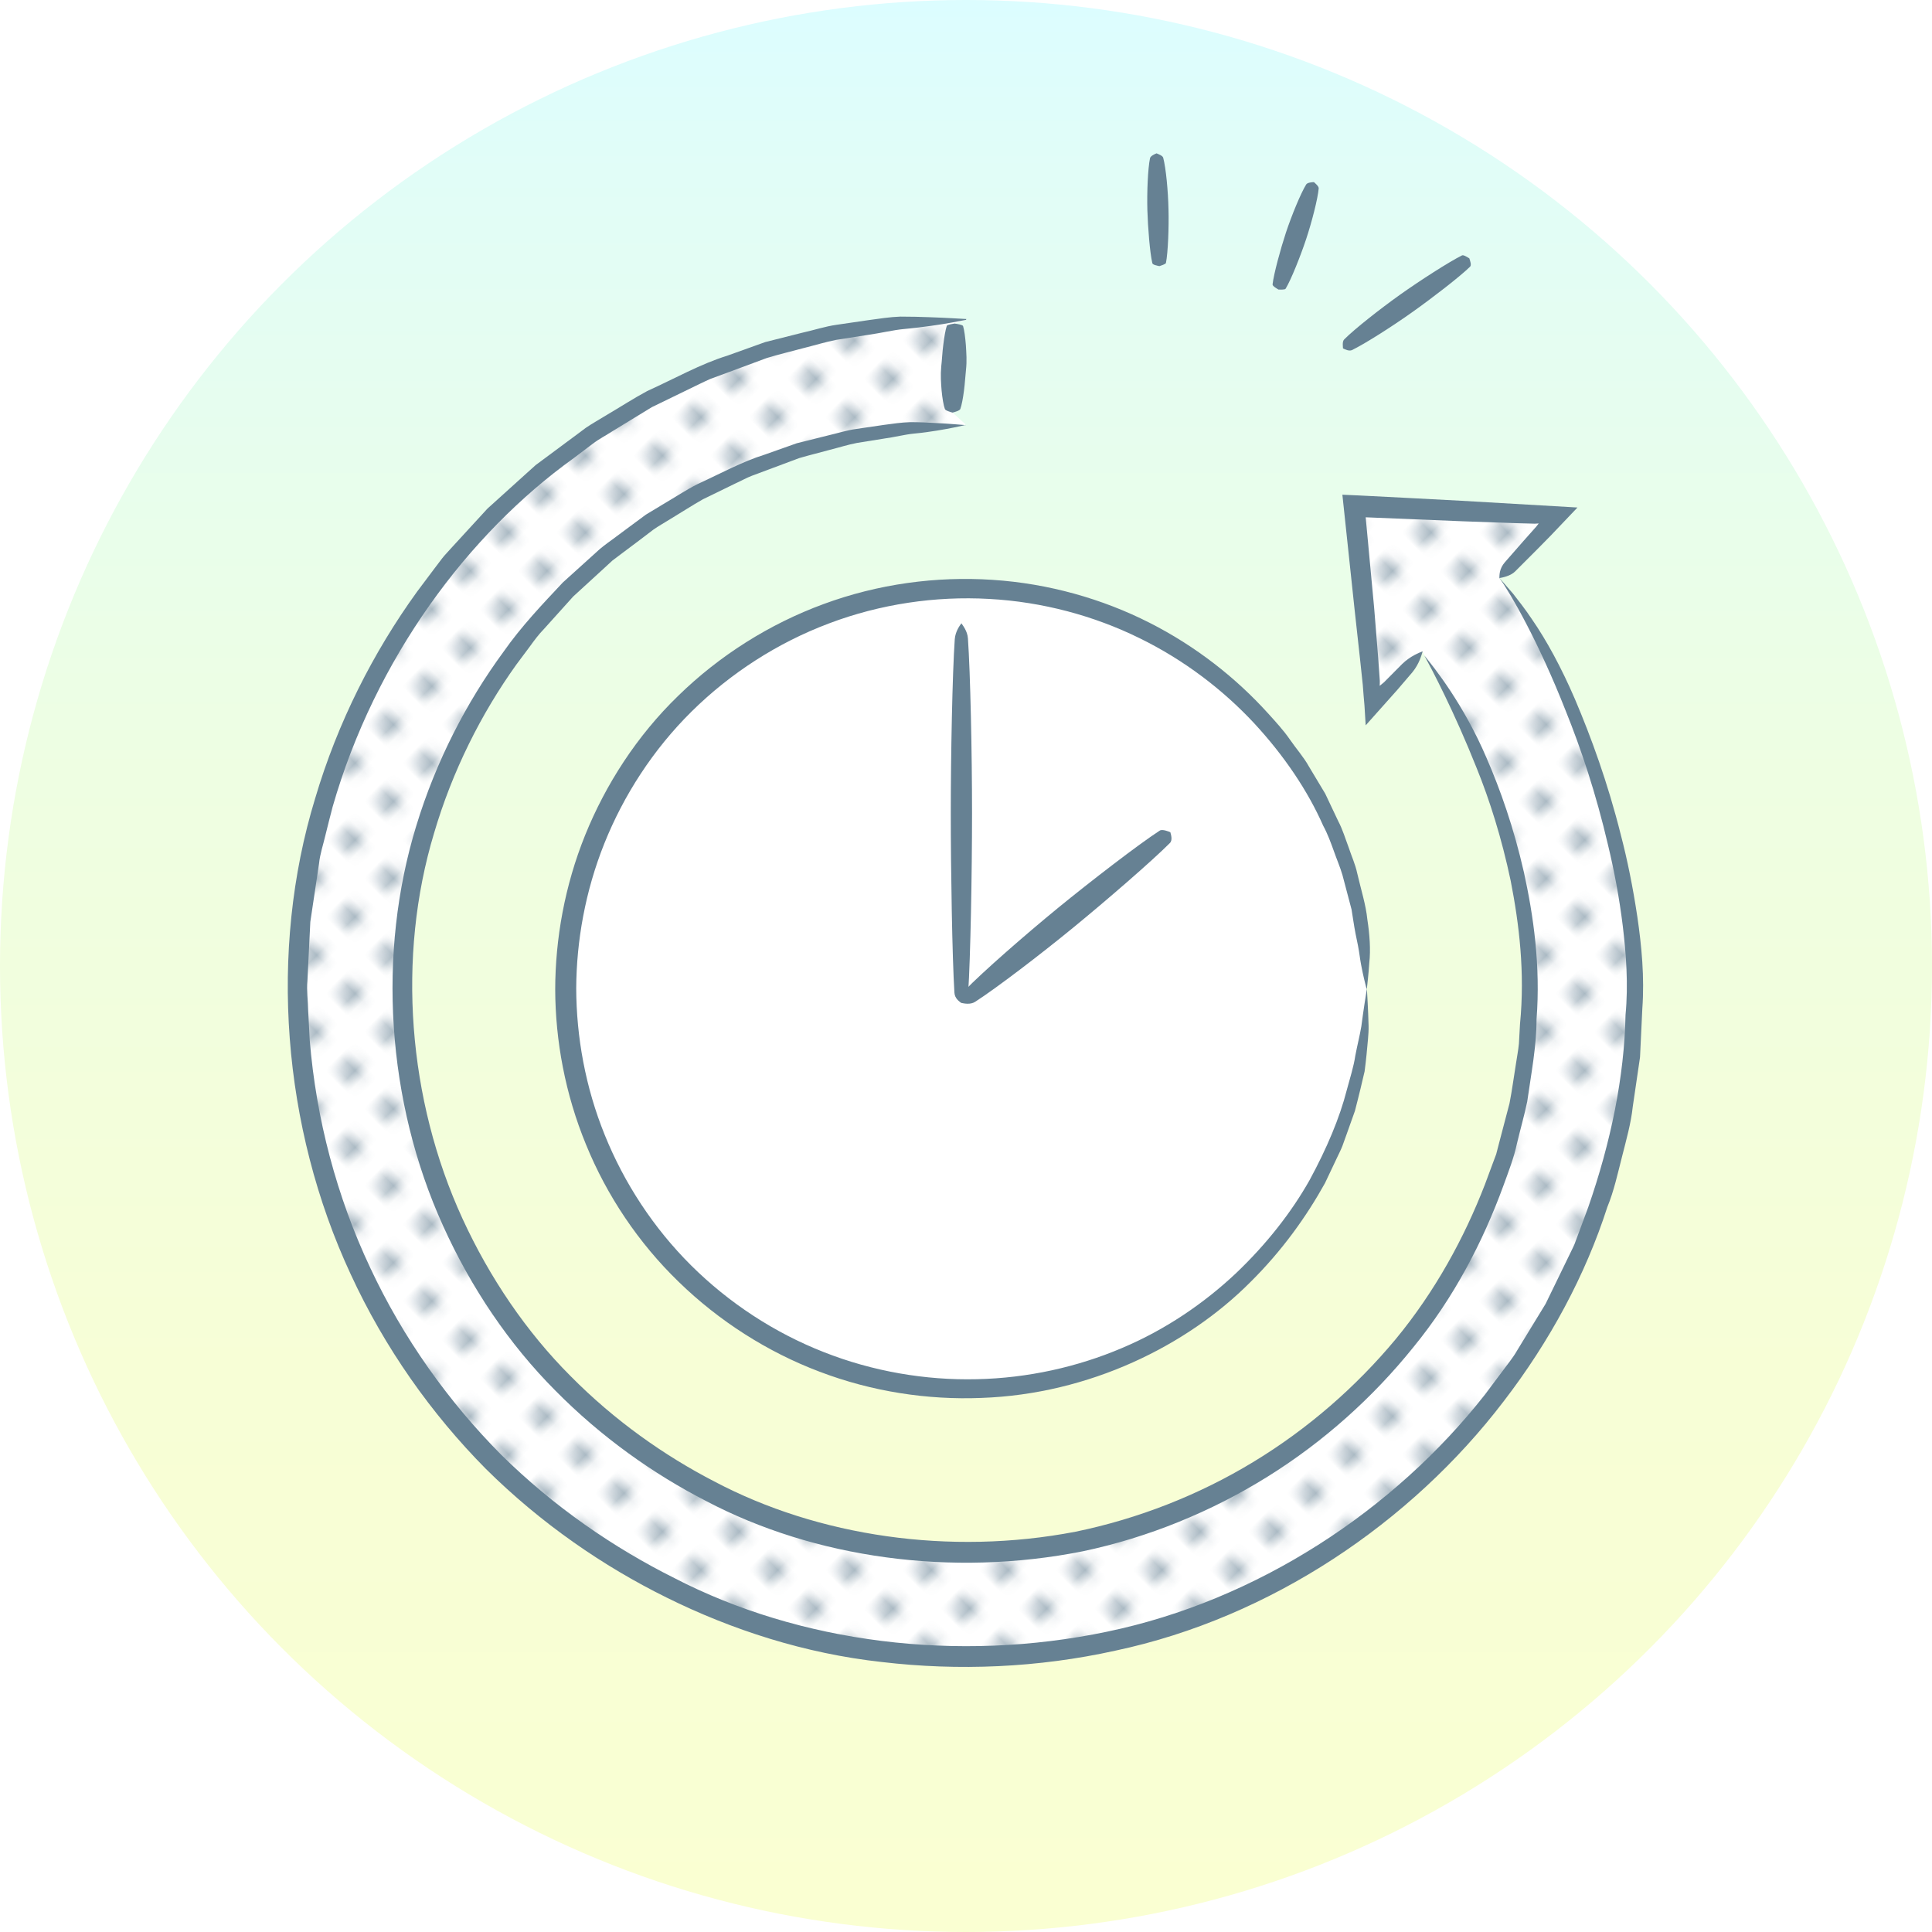 <?xml version="1.0" encoding="UTF-8"?>
<svg id="_レイヤー_2" data-name="レイヤー 2" xmlns="http://www.w3.org/2000/svg" xmlns:xlink="http://www.w3.org/1999/xlink" viewBox="0 0 160 160">
  <defs>
    <style>
      .cls-1 {
        fill: none;
      }

      .cls-1, .cls-2, .cls-3, .cls-4, .cls-5, .cls-6 {
        stroke-width: 0px;
      }

      .cls-2 {
        fill: url(#_名称未設定グラデーション_35);
      }

      .cls-3 {
        fill: url(#_新規パターン_6);
        opacity: .5;
      }

      .cls-4 {
        fill: #557387;
      }

      .cls-5 {
        fill: #fff;
      }

      .cls-6 {
        fill: #668193;
      }
    </style>
    <linearGradient id="_名称未設定グラデーション_35" data-name="名称未設定グラデーション 35" x1="80" y1="160" x2="80" y2="0" gradientUnits="userSpaceOnUse">
      <stop offset="0" stop-color="#faffd2"/>
      <stop offset=".29" stop-color="#f7fed6"/>
      <stop offset=".6" stop-color="#eefee2"/>
      <stop offset=".91" stop-color="#e1fdf7"/>
      <stop offset="1" stop-color="#dcfdff"/>
    </linearGradient>
    <pattern id="_新規パターン_6" data-name="新規パターン 6" x="0" y="0" width="4.5" height="4.5" patternTransform="translate(-4266.27 -2810.17) rotate(-45) scale(.9)" patternUnits="userSpaceOnUse" viewBox="0 0 4.5 4.5">
      <g>
        <rect class="cls-1" width="4.5" height="4.5"/>
        <circle class="cls-4" cx="2.25" cy="2.25" r="1.06"/>
      </g>
    </pattern>
  </defs>
  <g id="_レイヤー_1-2" data-name="レイヤー 1">
    <circle class="cls-2" cx="80" cy="80" r="80"/>
    <g>
      <g>
        <path class="cls-5" d="m124.17,47.91l4.85-5.2-16.9-.79s1.57,15.33,1.57,16.51l4.12-4.47.16.32c5.04,7.45,8.74,17.94,8.74,27.61,0,25.8-20.91,46.71-46.71,46.71s-46.71-20.91-46.71-46.71,20.91-46.71,46.71-46.71l-1.11-1.01c.06-6.42.13-.96.19-7.38l.92-.31c-30.6,0-55.4,24.8-55.4,55.4s24.8,55.4,55.4,55.4,55.4-24.8,55.4-55.4c0-10.29-5.19-26.5-11.23-33.98"/>
        <path class="cls-3" d="m124.17,47.91l4.85-5.2-16.9-.79s1.57,15.33,1.57,16.51l4.12-4.47.16.32c5.04,7.45,8.74,17.94,8.74,27.61,0,25.8-20.91,46.71-46.71,46.71s-46.71-20.91-46.71-46.71,20.91-46.71,46.71-46.71l-1.11-1.01c.06-6.42.13-.96.19-7.38l.92-.31c-30.6,0-55.4,24.8-55.4,55.4s24.8,55.4,55.4,55.4,55.4-24.8,55.4-55.4c0-10.29-5.19-26.5-11.23-33.98"/>
      </g>
      <g>
        <g>
          <circle class="cls-5" cx="80" cy="81.89" r="33.17"/>
          <path class="cls-6" d="m113.17,81.89c-.11-.45-.28-1.08-.45-2-.09-.45-.14-.98-.26-1.59-.13-.6-.27-1.29-.39-2.09-.05-.29-.09-.59-.14-.89-.08-.3-.16-.6-.24-.91-.16-.62-.33-1.26-.51-1.93-.19-.66-.48-1.32-.72-2.01-.25-.69-.51-1.41-.88-2.09-1.26-2.86-3.21-5.78-5.74-8.51-2.54-2.72-5.74-5.2-9.49-7.03-3.74-1.84-8.01-3-12.44-3.24-4.43-.25-9.01.42-13.26,2.03-4.26,1.6-8.17,4.13-11.37,7.29-3.2,3.16-5.64,6.96-7.23,10.93-1.59,3.97-2.31,8.1-2.33,11.99.01,4.02.76,8.21,2.37,12.17,1.6,3.96,4.03,7.69,7.15,10.79,3.12,3.1,6.89,5.57,10.97,7.17,4.07,1.61,8.44,2.35,12.68,2.25,4.24-.09,8.35-1.02,12-2.57,3.66-1.54,6.84-3.74,9.43-6.17,2.58-2.45,4.64-5.1,6.13-7.74,1.44-2.65,2.5-5.18,3.08-7.45.27-1.01.58-1.96.71-2.86.17-.89.38-1.71.5-2.43.19-1.46.37-2.55.46-3.12.03.55.1,1.62.14,3.06.02.72-.1,1.53-.17,2.41-.05.44-.09.9-.16,1.38-.11.47-.22.95-.34,1.44-.15.59-.29,1.2-.46,1.83-.22.62-.45,1.25-.68,1.91-.12.33-.24.66-.36,1-.13.33-.3.66-.46,1-.32.67-.64,1.36-.98,2.07-1.52,2.74-3.54,5.59-6.19,8.21-5.23,5.25-13.32,9.27-22.27,9.58-4.45.18-9.06-.52-13.39-2.17-4.32-1.63-8.34-4.2-11.67-7.44-3.34-3.23-5.96-7.16-7.67-11.35-1.73-4.19-2.55-8.63-2.56-12.89.01-4.15.78-8.55,2.48-12.76,1.7-4.2,4.29-8.23,7.71-11.54,3.4-3.32,7.55-5.95,12.05-7.6,4.5-1.66,9.32-2.31,13.97-2,4.65.3,9.12,1.58,13,3.55,3.89,1.97,7.2,4.61,9.8,7.48.65.72,1.3,1.42,1.83,2.19.53.77,1.15,1.46,1.58,2.24.46.77.91,1.52,1.35,2.25.37.77.72,1.52,1.07,2.26.38.72.6,1.48.87,2.19.24.73.55,1.4.7,2.1.32,1.39.73,2.66.85,3.88.19,1.23.28,2.51.16,3.56-.07,1.05-.17,1.85-.2,2.14Z"/>
        </g>
        <path class="cls-6" d="m80,35.19c-.54.12-1.3.29-2.4.47-.55.09-1.18.18-1.92.25-.74.07-1.56.29-2.52.42-.7.11-1.43.23-2.18.35-.75.14-1.52.39-2.32.59-.8.22-1.63.42-2.48.67-.83.31-1.69.63-2.57.96-.44.16-.89.33-1.34.5-.45.17-.88.42-1.33.62-.89.43-1.8.88-2.73,1.33-.9.51-1.79,1.09-2.72,1.65-.46.29-.94.55-1.39.87-.44.33-.88.67-1.33,1.01-.45.34-.9.68-1.36,1.02l-.69.52-.64.59c-.86.78-1.73,1.58-2.61,2.39-.8.89-1.61,1.79-2.43,2.7-.43.44-.8.94-1.16,1.44-.37.5-.74,1-1.12,1.5-2.92,4.08-5.3,8.82-6.81,13.95-3.1,10.27-2.17,22.09,2.35,31.93,2.26,4.92,5.31,9.4,8.96,13.05,3.63,3.67,7.74,6.57,11.9,8.72,8.59,4.54,19.49,6.16,29.91,4.16,5.19-1.07,10.22-3.04,14.73-5.78,4.52-2.74,8.51-6.23,11.78-10.16,3.26-3.95,5.68-8.38,7.4-12.83.21-.56.41-1.12.62-1.67l.31-.83.22-.85c.3-1.13.59-2.25.88-3.35.22-1.12.36-2.23.54-3.32.08-.55.19-1.09.24-1.63.03-.54.06-1.08.09-1.62.42-4.28-.07-8.28-.77-11.86-.75-3.56-1.75-6.7-2.81-9.32-1.87-4.7-3.69-8.14-4.34-9.34.83,1.02,3.24,4.02,5.15,8.48,1.15,2.64,2.26,5.81,3.09,9.45.8,3.63,1.39,7.78,1.05,12.2,0,2.22-.44,4.47-.77,6.8-.24,1.15-.57,2.3-.85,3.47-.25,1.19-.7,2.33-1.12,3.49-1.69,4.63-4.1,9.29-7.47,13.4-3.32,4.13-7.42,7.82-12.08,10.72-4.66,2.9-9.87,5.03-15.28,6.17-10.83,2.16-22.23.57-31.22-4.17-4.38-2.25-8.68-5.3-12.47-9.14-3.81-3.82-6.98-8.51-9.3-13.65-4.67-10.29-5.47-22.56-2.2-33.17,1.62-5.3,4.14-10.18,7.2-14.35,1.49-2.13,3.24-3.96,4.93-5.76.91-.83,1.82-1.64,2.7-2.44.43-.42.91-.76,1.39-1.11.47-.35.94-.7,1.4-1.04.46-.34.92-.68,1.38-1.02.49-.29.97-.58,1.44-.87.96-.56,1.87-1.17,2.82-1.65,1.94-.89,3.73-1.88,5.58-2.45.91-.32,1.79-.64,2.65-.94.88-.22,1.74-.43,2.56-.64.83-.19,1.61-.45,2.4-.55.78-.11,1.53-.22,2.25-.33.73-.1,1.48-.21,2.2-.23.73,0,1.42.03,2.04.07,1.25.06,2.2.15,2.56.18Z"/>
        <path class="cls-6" d="m80,26.49c-.65.12-1.55.31-2.86.49-.65.09-1.41.19-2.29.27-.88.08-1.87.33-3.01.49-.83.13-1.7.27-2.61.41-.9.18-1.81.46-2.77.7-.95.26-1.96.49-2.96.8-.99.37-2.01.75-3.07,1.14-.53.19-1.06.39-1.6.59-.53.23-1.05.5-1.58.75-1.06.52-2.15,1.05-3.27,1.59-1.06.65-2.14,1.31-3.24,1.98-.54.35-1.13.65-1.65,1.05-.53.4-1.06.8-1.59,1.2-8.71,6.25-16.43,16.57-19.96,28.89-.2.77-.4,1.55-.59,2.33-.18.78-.45,1.55-.53,2.36-.24,1.6-.48,3.2-.72,4.81-.08,1.63-.16,3.26-.24,4.89-.08.82.05,1.63.06,2.45l.13,2.45c.53,6.53,2.24,12.98,5,18.84,2.74,5.87,6.51,11.13,10.85,15.5,4.39,4.34,9.36,7.73,14.37,10.23,10.32,5.34,23.42,7.03,35.81,4.43,12.45-2.59,23.77-10.05,31.3-19.64.46-.61.92-1.22,1.37-1.83.44-.61.94-1.19,1.31-1.85.79-1.29,1.57-2.56,2.34-3.83.65-1.33,1.29-2.66,1.93-3.97.15-.33.33-.65.47-.99l.38-1.02c.25-.68.5-1.35.75-2.02,1.87-5.38,2.99-10.8,3.09-15.93.24-2.56.05-5.01-.23-7.38-.29-2.36-.72-4.61-1.23-6.73-.99-4.24-2.24-7.97-3.51-11.11-2.21-5.62-4.52-9.64-5.47-10.96.26.3.64.74,1.12,1.29.45.58,1.01,1.28,1.58,2.14,1.17,1.69,2.41,3.95,3.55,6.6,1.34,3.15,2.71,6.9,3.79,11.2.56,2.14,1.02,4.43,1.38,6.84.35,2.4.6,4.98.41,7.6-.06,1.31-.12,2.65-.19,4.01-.2,1.34-.4,2.71-.6,4.09-.15,1.4-.54,2.76-.89,4.15-.36,1.39-.66,2.82-1.22,4.18-1.8,5.6-4.75,11.1-8.59,16.09-7.63,10-19.25,17.9-32.15,20.64-6.41,1.42-13.01,1.69-19.35.94-6.36-.7-12.41-2.66-17.8-5.33-5.25-2.59-10.42-6.14-14.98-10.66-4.51-4.55-8.39-10.03-11.2-16.13-5.66-12.16-6.81-26.76-2.94-39.4,1.87-6.32,4.83-12.13,8.44-17.12.46-.62.92-1.23,1.38-1.84l.69-.91c.23-.3.5-.56.75-.85,1.02-1.11,2.02-2.2,3.01-3.28,1.09-.98,2.16-1.95,3.21-2.9l.79-.71.85-.63c.56-.42,1.12-.83,1.67-1.24.55-.41,1.1-.81,1.64-1.22.56-.38,1.15-.7,1.71-1.05,1.14-.67,2.23-1.38,3.35-1.98,2.31-1.05,4.43-2.25,6.63-2.93,1.08-.39,2.13-.77,3.15-1.13,1.05-.26,2.06-.52,3.05-.77.99-.22,1.92-.53,2.85-.66.93-.14,1.82-.27,2.67-.39.87-.12,1.76-.26,2.62-.29.86,0,1.69.02,2.43.05,1.48.05,2.62.13,3.04.15Z"/>
        <path class="cls-6" d="m79.62,83.07c-.18-.14-.56-.38-.58-.88-.18-2.88-.3-10.02-.3-14.84s.13-11.54.33-14.42c.05-.64.42-1.14.55-1.31.11.17.5.64.54,1.25.2,2.88.34,9.45.34,14.47s-.13,11.99-.32,14.88c-.02.37-.47.76-.56.85Z"/>
        <path class="cls-6" d="m96.92,68.91c.06.22.21.69-.05.92-1.45,1.46-5.29,4.78-7.94,6.95-2.74,2.25-6.45,5.08-8.18,6.19-.39.25-.94.13-1.12.09,0-.18-.02-.74.28-1.05,1.43-1.48,4.95-4.56,7.71-6.82,2.69-2.2,6.69-5.28,8.42-6.4.21-.15.77.08.88.13Z"/>
        <path class="cls-6" d="m79.08,26.8c.21.03.66.1.68.21.1.34.18.93.23,1.58.04.67.09,1.3.01,2.03-.05.42-.09,1.17-.17,1.75-.08.61-.18,1.16-.3,1.5-.06.15-.49.26-.65.3-.13-.04-.59-.16-.63-.3-.12-.34-.21-.9-.27-1.52-.05-.65-.1-1.25-.03-2.01.05-.4.09-1.18.17-1.8.08-.64.18-1.23.29-1.56.02-.09.55-.17.66-.19Z"/>
        <path class="cls-6" d="m124.17,47.91c.01-.27-.02-.8.46-1.35.42-.48.92-1.05,1.54-1.76.32-.36.67-.75,1.05-1.18.06-.08.13-.17.21-.27-.1,0-.21.01-.32.02-.57-.02-1.17-.03-1.79-.05-1.33-.05-2.75-.1-4.18-.15-2.77-.11-5.61-.23-8.04-.33h0c.22,2.36.46,4.96.7,7.49.12,1.43.23,2.85.34,4.2.05.63.09,1.25.13,1.85,0,.14,0,.28-.01.41.04-.01.11-.09.18-.14l.11-.09.06-.05.18-.18c.49-.49.94-.94,1.32-1.33.68-.67,1.45-.96,1.71-1.06-.08.26-.28,1.04-.85,1.73-.36.42-.77.91-1.24,1.45-.8.9-1.68,1.89-2.63,2.95-.03-.53-.07-1.08-.1-1.64-.05-.56-.1-1.13-.14-1.71-.07-.67-.15-1.36-.22-2.07-.15-1.34-.3-2.75-.46-4.18-.34-3.21-.69-6.5-1.01-9.5.48.02.92.04,1.35.06,2.56.13,5.52.28,8.48.44,3.37.2,6.74.39,9.64.56-.77.81-1.51,1.59-2.21,2.32-.41.42-.81.83-1.18,1.2-.69.69-1.29,1.29-1.78,1.78-.39.39-1.11.51-1.27.54Z"/>
      </g>
      <path class="cls-6" d="m96.02,22.04c-.18-.04-.56-.1-.59-.25-.2-.85-.37-2.97-.41-4.4-.04-1.48.04-3.43.22-4.29.04-.19.41-.35.54-.4.11.05.5.18.55.36.23.85.41,2.8.44,4.29.04,1.45-.04,3.56-.21,4.42-.01.11-.46.24-.55.27Z"/>
      <path class="cls-6" d="m105.86,23.97c-.15-.09-.5-.29-.47-.43.1-.87.66-2.93,1.11-4.29.47-1.41,1.21-3.22,1.67-3.97.1-.17.5-.19.64-.2.09.08.41.34.4.52-.08.88-.57,2.78-1.04,4.2-.46,1.38-1.24,3.35-1.7,4.11-.05.1-.52.07-.61.07Z"/>
      <path class="cls-6" d="m121.69,21.42c.06.18.2.55.04.68-.85.83-3.16,2.61-4.77,3.75-1.66,1.18-3.92,2.62-4.99,3.14-.24.12-.62-.07-.75-.14,0-.13-.08-.56.1-.74.84-.85,2.95-2.51,4.62-3.7,1.63-1.16,4.07-2.73,5.14-3.26.13-.07.52.2.61.25Z"/>
    </g>
  </g>
</svg>